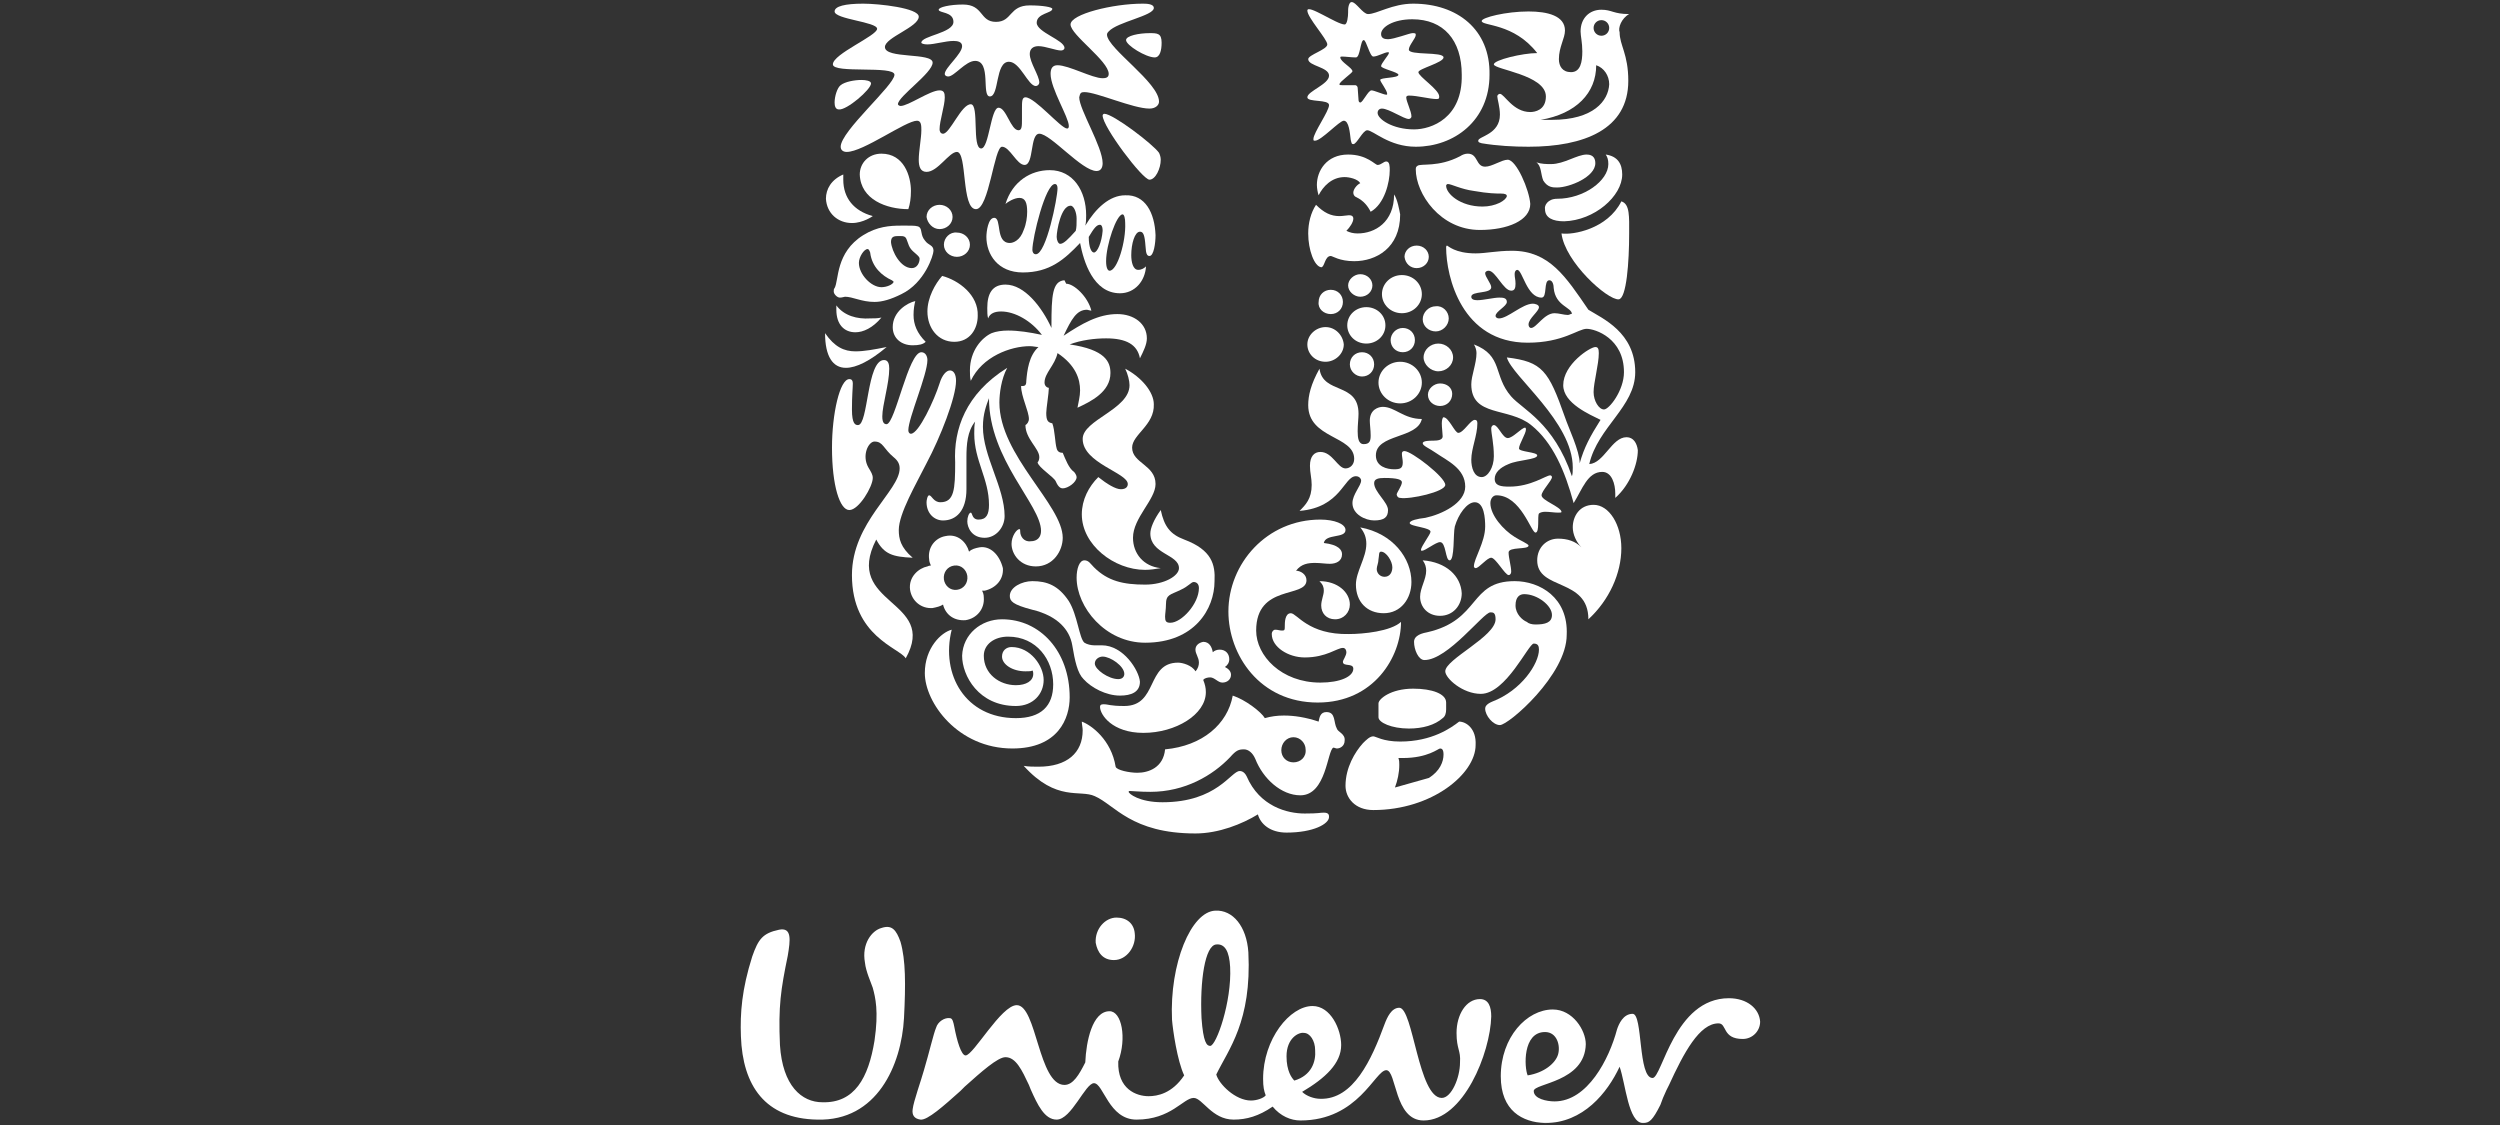 <?xml version="1.0" encoding="UTF-8"?> <svg xmlns="http://www.w3.org/2000/svg" width="400" height="180" viewBox="0 0 400 180" fill="none"><rect x="0" y="0" width="400" height="180" fill="#333333" stroke="none"/><g clip-path="url(#clip0_2725_518)"><mask id="mask0_2725_518" style="mask-type:luminance" maskUnits="userSpaceOnUse" x="0" y="0" width="400" height="180"><path d="M400 0H0V180H400V0Z" fill="white"></path></mask><g mask="url(#mask0_2725_518)"><mask id="mask1_2725_518" style="mask-type:luminance" maskUnits="userSpaceOnUse" x="86" y="-36" width="229" height="252"><path d="M314.182 -35.5H86V215.5H314.182V-35.5Z" fill="white"></path></mask><g mask="url(#mask1_2725_518)"><path fill-rule="evenodd" clip-rule="evenodd" d="M276.626 159.715C279.54 159.715 281.483 161.379 281.622 163.46C281.622 164.987 280.373 166.235 278.847 166.235C275.516 166.235 276.348 163.738 274.96 163.738C271.907 163.738 269.409 168.455 267.05 173.588L266.633 174.42L266.078 175.669L265.662 176.779C264.413 179.276 263.858 179.692 262.886 179.692C260.527 179.692 260.11 173.449 259.139 170.675C257.196 174.837 253.31 179.692 247.203 179.692C243.595 179.553 240.125 177.75 240.125 172.201C240.125 165.958 244.289 161.518 248.452 161.518C251.644 161.518 253.726 164.848 253.726 167.068C253.587 173.172 245.399 173.31 245.399 174.559C245.399 175.808 247.481 176.224 248.73 176.224C254.004 176.224 257.473 169.426 258.722 164.709C259 163.877 259.694 162.212 261.221 162.212C262.886 162.212 262.053 172.478 264.413 172.478C265.939 172.478 267.882 159.715 276.626 159.715ZM194.464 145.702C197.239 145.564 199.46 148.2 199.738 152.362C200.293 163.46 196.546 167.9 194.603 171.923C195.019 173.449 197.656 176.085 200.154 176.085C201.126 176.085 202.236 175.669 202.513 175.253C202.236 174.559 202.097 173.865 202.097 172.617C202.097 166.235 206.399 160.963 210.008 160.963C212.922 160.963 214.588 164.709 214.588 167.206C214.588 170.12 212.09 172.478 208.342 174.698C209.036 175.391 210.285 175.808 211.257 175.808C216.531 175.946 219.445 169.565 221.527 163.877C221.944 162.767 222.638 161.241 223.887 161.241C226.107 161.241 226.94 175.669 230.687 175.669C232.214 175.669 233.602 172.478 233.602 169.981C233.741 168.039 233.047 167.9 233.047 165.264C233.047 162.35 234.573 159.853 236.794 159.853C238.182 159.853 238.598 161.102 238.598 162.628C238.459 168.455 234.157 179.276 227.773 179.276C223.054 179.276 223.47 171.23 221.805 171.23C220.001 171.23 217.364 179.276 208.065 179.276C206.538 179.276 204.873 178.582 203.624 177.056C201.403 178.582 199.46 179.137 197.378 179.137C193.909 179.137 192.382 175.669 190.994 175.669C189.329 175.669 187.386 179.137 181.834 179.137C177.393 179.137 176.56 173.31 175.034 173.31C173.646 173.31 171.425 179.137 169.066 179.137C167.123 179.137 166.012 176.779 164.902 174.282L164.625 173.588C163.514 171.229 162.543 169.149 160.877 169.149C159.628 169.149 156.991 171.507 154.354 173.865L153.66 174.559C151.023 176.918 148.386 179.276 147.276 179.137C146.304 178.999 145.888 178.444 146.027 177.472C146.166 176.224 147.415 172.756 147.831 171.23C148.664 168.455 149.358 165.403 149.774 164.432C150.052 163.46 151.162 162.767 151.995 162.906C152.411 162.906 152.55 163.599 152.689 164.293C153.105 166.513 153.799 168.871 154.493 168.871C155.742 168.871 160.183 160.825 162.681 160.825C165.874 160.825 166.151 173.588 170.315 173.588C171.703 173.588 172.674 171.923 173.646 169.981C173.784 166.651 174.756 161.796 177.532 161.796C179.475 161.796 180.307 166.096 178.92 169.842C178.781 174.282 181.834 175.391 183.777 175.391C185.165 175.391 187.524 174.975 189.467 172.062C188.357 169.703 187.663 164.848 187.524 163.183C187.108 154.165 190.578 145.841 194.464 145.702ZM141.031 148.477C142.696 147.922 143.39 148.755 144.084 150.697C144.917 153.61 144.917 157.495 144.639 162.906C144.223 170.397 140.337 179.415 130.76 179.137C122.433 178.999 118.825 173.727 118.547 165.819C118.408 162.073 118.686 158.327 120.351 153.055C121.323 150.281 122.017 149.31 124.654 148.755C126.735 148.338 126.458 150.419 126.042 152.917C124.931 158.327 124.515 160.963 124.792 167.206C125.209 173.727 128.262 176.363 131.593 176.363C136.728 176.501 138.949 172.478 139.92 166.513C140.614 161.796 140.059 159.576 139.643 158.05C139.365 157.217 138.532 155.414 138.394 154.026C137.838 150.974 139.504 148.893 141.031 148.477ZM208.62 165.264C207.787 165.125 205.844 166.096 205.844 169.01C205.844 171.368 206.677 172.478 207.093 172.894C209.869 172.062 210.563 169.842 210.424 168.039C210.424 166.513 209.592 165.264 208.62 165.264ZM247.203 165.125C243.595 165.125 243.872 170.813 244.427 172.062C247.064 171.646 248.868 170.12 249.285 168.732C249.701 167.345 249.146 165.125 247.203 165.125ZM194.603 151.113C192.798 151.252 191.966 156.94 192.243 162.906C192.521 166.79 193.076 167.345 193.631 167.345C194.603 167.345 197.101 160.269 196.823 154.72C196.684 152.223 195.99 150.974 194.603 151.113ZM178.642 146.812C180.307 146.812 181.418 147.783 181.557 149.31C181.834 151.391 180.307 153.61 178.226 153.61C176.421 153.61 175.589 152.362 175.311 150.836C175.172 148.616 176.838 146.812 178.642 146.812Z" fill="white"></path><path fill-rule="evenodd" clip-rule="evenodd" d="M213.893 116.567C213.338 115.596 213.754 113.931 212.228 113.931C211.256 113.931 211.117 114.764 210.978 115.457C208.897 114.764 207.092 114.486 205.427 114.486C204.317 114.486 203.345 114.625 202.374 114.902C201.819 113.931 199.32 111.989 197.239 111.295C196.406 115.873 192.381 119.342 186.413 119.897C186.135 122.81 183.776 123.643 181.972 123.643C180.723 123.643 178.641 123.226 178.502 122.672C177.808 118.371 174.616 116.012 173.089 115.457C173.089 115.873 173.228 116.428 173.228 116.845C173.228 120.452 170.73 122.672 166.15 122.672C165.456 122.672 164.485 122.672 163.791 122.533C169.065 128.36 172.812 126.279 175.171 127.388C178.363 128.776 181 133.354 191.271 133.354C195.018 133.354 198.765 131.828 201.263 130.302C201.68 131.828 203.206 133.215 205.843 133.215C210.146 133.215 212.644 131.828 212.644 130.718C212.644 130.441 212.644 130.024 211.811 130.024C211.117 130.024 211.117 130.163 208.758 130.163C205.982 130.163 201.541 129.053 199.459 124.198C199.043 123.365 198.487 123.365 198.349 123.365C196.961 123.365 194.74 128.36 185.997 128.36C182.249 128.36 180.584 126.972 180.584 126.695C180.584 126.695 180.584 126.556 180.723 126.556C181.139 126.556 182.388 126.695 184.054 126.695C189.605 126.695 194.046 124.059 196.822 121.145C197.794 120.035 198.21 119.897 199.043 119.897C199.737 119.897 200.43 120.452 200.847 121.423C202.096 124.614 205.011 127.25 208.064 127.25C212.228 127.25 212.366 120.035 213.338 119.619C213.477 119.619 213.754 119.758 213.893 119.758C214.448 119.758 215.142 119.342 215.142 118.51C215.281 117.4 214.032 117.122 213.893 116.567ZM206.953 121.978C205.843 121.978 205.01 121.145 205.01 120.035C205.01 118.926 205.843 117.954 206.953 117.954C208.064 117.954 208.897 118.926 208.897 119.897C209.035 121.145 208.064 121.978 206.953 121.978Z" fill="white"></path><path fill-rule="evenodd" clip-rule="evenodd" d="M192.52 102.693C193.491 102.693 193.908 103.526 194.046 104.358C194.324 104.081 194.74 103.942 195.157 103.942C196.128 103.942 196.683 104.636 196.683 105.468C196.683 106.023 196.406 106.439 195.989 106.717C196.545 106.994 196.961 107.41 196.961 107.965C196.961 108.659 196.406 109.214 195.573 109.214C194.879 109.214 194.324 108.381 193.63 108.381C193.214 108.381 192.659 108.52 192.52 108.798C192.797 109.491 192.936 110.046 192.936 110.74C192.936 114.347 188.079 117.26 182.943 117.26C177.947 117.26 176.004 114.347 176.004 113.098C176.004 112.821 176.143 112.682 176.559 112.682C177.392 112.682 177.531 112.96 179.89 112.96C185.303 112.96 183.36 106.023 188.495 106.023C189.189 106.023 190.716 106.439 191.271 107.41C191.687 106.994 191.826 106.439 191.826 106.023C191.826 105.191 191.271 104.636 191.271 103.942C191.271 103.248 191.826 102.832 192.52 102.693Z" fill="white"></path><path fill-rule="evenodd" clip-rule="evenodd" d="M160.323 99.086C166.429 99.086 171.148 104.22 171.148 111.573C171.148 114.902 169.344 119.758 161.988 119.758C153.245 119.758 147.971 112.405 147.971 107.688C147.971 103.665 150.608 101.167 152.273 100.751C150.469 107.965 154.494 114.902 162.543 114.902C166.568 114.902 168.511 112.96 168.511 109.492C168.511 105.607 165.874 101.861 161.294 101.861C159.074 101.861 157.408 103.11 157.408 104.913C157.408 107.827 159.906 109.63 162.543 109.63C164.209 109.63 165.319 108.936 165.319 107.827C165.319 107.688 165.319 107.411 165.181 107.272C165.042 107.411 164.625 107.411 164.07 107.411C161.988 107.411 160.323 106.301 160.323 105.052C160.323 104.081 161.017 103.526 161.849 103.526C164.903 103.526 166.985 106.578 166.985 108.798C166.985 111.018 165.319 112.96 162.543 112.96C156.576 112.96 153.939 108.104 153.939 104.913C154.077 101.445 156.992 99.086 160.323 99.086Z" fill="white"></path><path fill-rule="evenodd" clip-rule="evenodd" d="M233.462 115.457C232.213 116.428 229.16 118.648 224.025 118.648C221.249 118.648 220.139 117.815 219.722 117.815C219.167 117.815 218.612 118.37 218.057 118.925C216.808 120.313 215.281 122.81 215.281 125.723C215.281 127.666 216.808 129.608 219.722 129.608C229.16 129.608 236.099 123.781 236.099 119.203C236.238 116.567 234.572 115.457 233.462 115.457ZM228.605 124.475L223.192 126.001C223.608 124.891 223.886 123.642 223.886 122.394C223.886 121.977 223.886 121.7 223.747 121.284H224.441C228.466 121.284 230.131 119.758 230.409 119.758C230.686 119.758 230.964 119.896 230.964 120.729C230.964 121.839 230.409 123.365 228.605 124.475Z" fill="white"></path><path fill-rule="evenodd" clip-rule="evenodd" d="M225.414 116.567C227.635 116.567 229.578 116.012 230.827 114.903C231.244 114.625 231.382 114.07 231.382 113.515V112.405C231.382 111.018 229.162 110.186 226.109 110.186C222.5 110.186 220.557 111.85 220.557 112.544V114.764C220.557 115.596 222.639 116.567 225.414 116.567Z" fill="white"></path><path fill-rule="evenodd" clip-rule="evenodd" d="M242.345 92.982C234.99 92.982 236.933 99.225 228.328 101.168C226.801 101.445 226.246 102 226.246 102.694C226.246 103.942 226.94 105.607 227.912 105.607C231.659 105.607 237.349 97.977 238.459 97.977C238.876 97.977 239.292 97.977 239.292 99.087C239.292 101.861 231.243 105.468 231.243 107.411C231.243 108.521 234.018 111.018 236.933 111.018C240.958 111.018 244.566 102.971 245.399 102.971C246.093 102.971 246.232 103.387 246.232 103.942C246.232 106.162 243.456 110.463 238.737 112.266C237.766 112.683 237.627 113.099 237.627 113.376C237.627 114.486 238.876 116.012 239.986 116.012C241.374 116.012 250.673 107.966 250.673 101.584C250.95 95.618 246.37 92.982 242.345 92.982ZM245.676 99.919C245.121 99.919 244.566 99.78 244.289 99.503C243.595 99.225 242.484 98.254 242.484 96.867C242.484 95.48 243.178 95.063 243.872 95.063C245.954 95.063 248.313 96.867 248.313 98.393C248.313 99.641 247.203 99.919 245.676 99.919Z" fill="white"></path><path fill-rule="evenodd" clip-rule="evenodd" d="M176.281 103.249H175.033C174.616 103.249 173.922 103.11 173.506 102.832C172.673 102.139 172.396 98.393 171.008 96.173C169.342 93.676 167.538 92.982 165.179 92.982C163.513 92.982 161.57 93.953 161.57 95.341C161.57 96.173 161.986 96.728 165.179 97.561C169.203 98.532 171.147 100.751 171.563 103.249C171.979 105.746 172.395 107.688 173.367 108.659C174.616 110.047 176.976 111.295 179.196 111.295C181 111.295 182.388 110.74 182.388 109.075C182.249 107.272 179.751 103.249 176.281 103.249ZM178.919 108.659C177.392 108.659 175.171 107.133 175.171 106.162C175.171 105.468 175.865 105.052 176.42 105.052C177.67 105.052 179.89 106.578 179.89 107.827C179.89 108.243 179.613 108.659 178.919 108.659Z" fill="white"></path><path fill-rule="evenodd" clip-rule="evenodd" d="M206.537 98.116C205.566 98.116 205.566 99.642 205.566 100.198C205.566 100.752 205.566 100.891 205.15 100.891C204.733 100.891 204.456 100.752 204.039 100.752C203.761 100.752 203.484 101.03 203.484 101.446C203.484 103.527 206.121 105.192 208.758 105.192C212.228 105.192 213.893 103.666 214.865 103.666C215.281 103.666 215.42 104.082 215.42 104.36C215.42 104.914 214.865 105.608 214.865 105.886C214.865 106.718 216.53 106.024 216.53 106.995C216.53 108.244 214.448 109.215 211.256 109.215C205.011 109.215 200.986 104.914 200.986 100.891C200.986 93.399 209.036 95.757 209.036 92.844C209.036 91.873 208.064 91.318 207.37 91.318C208.203 90.208 209.313 90.069 210.423 90.069C211.256 90.069 212.089 90.208 212.783 90.208C213.754 90.208 214.726 89.792 214.726 88.682C214.726 87.988 214.171 87.156 211.811 86.879C212.089 85.352 215.281 86.185 215.281 84.797C215.281 83.826 213.477 83.133 211.256 83.133C202.651 83.133 196.545 90.208 196.545 97.839C196.545 104.776 201.541 112.406 210.84 112.406C219.861 112.406 224.163 105.053 224.163 99.503C222.498 101.03 218.057 101.446 215.836 101.446C209.313 101.585 207.509 98.116 206.537 98.116Z" fill="white"></path><path fill-rule="evenodd" clip-rule="evenodd" d="M213.616 99.087C215.003 99.087 215.975 97.977 215.975 96.728C215.975 94.786 214.032 92.983 211.117 92.983C211.673 93.537 211.811 93.954 211.811 94.508C211.811 95.202 211.395 96.034 211.395 96.867C211.395 98.115 212.228 99.087 213.616 99.087ZM227.633 89.653C228.049 90.208 228.188 90.763 228.188 91.318C228.188 92.705 227.217 94.092 227.217 95.48C227.217 97.145 228.466 98.532 230.409 98.532C232.491 98.532 233.878 96.867 233.878 94.925C233.74 92.15 231.38 89.93 227.633 89.653ZM217.64 84.381C218.334 85.213 218.612 86.046 218.612 87.017C218.612 89.237 216.946 91.457 216.946 93.537C216.946 96.312 218.751 98.115 221.388 98.115C224.163 98.115 225.829 95.757 225.829 93.121C225.829 89.376 222.914 85.352 217.64 84.381ZM221.526 92.289C220.832 92.289 220.277 91.734 220.277 91.04C220.277 90.624 220.555 90.069 220.555 89.514C220.694 88.82 220.555 88.266 220.971 88.266C221.804 88.266 222.775 89.792 222.775 90.763C222.775 91.595 222.359 92.289 221.526 92.289Z" fill="white"></path><path fill-rule="evenodd" clip-rule="evenodd" d="M189.467 86.324C187.247 85.492 186.275 84.243 185.72 81.607C184.61 83.133 184.055 84.521 184.055 85.353C184.055 88.683 188.635 88.683 188.635 90.903C188.635 92.151 186.275 93.538 183.222 93.538C179.752 93.538 177.254 92.984 175.034 90.764C174.478 90.209 174.201 89.654 173.507 89.654C172.674 89.654 172.258 91.041 172.258 92.429C172.258 97.145 176.838 102.834 183.222 102.834C191.133 102.834 194.325 97.423 194.325 92.984C194.464 90.348 193.909 87.989 189.467 86.324ZM187.247 99.643C186.553 99.643 186.414 99.365 186.414 98.672C186.414 98.255 186.553 97.423 186.553 96.73C186.553 95.065 187.247 95.203 188.912 94.371C190.161 93.816 190.578 93.122 190.994 93.122C191.41 93.122 191.827 93.4 191.827 94.093C191.827 96.591 189.051 99.643 187.247 99.643Z" fill="white"></path><path fill-rule="evenodd" clip-rule="evenodd" d="M179.336 78.276C178.503 78.276 177.115 77.444 175.727 76.334C174.201 77.86 173.09 79.941 173.09 82.299C173.09 87.155 178.225 91.178 183.222 91.178C184.054 91.178 184.887 91.04 185.72 90.901C182.944 90.624 181.279 88.543 181.279 86.045C181.279 82.854 184.887 79.941 184.887 77.444C184.887 74.392 181.14 74.114 181.14 71.617C181.14 69.536 184.748 68.01 184.61 64.68C184.61 62.738 182.667 60.379 180.03 58.992C180.446 59.825 180.724 60.934 180.724 61.628C180.724 65.513 173.229 67.177 173.229 70.23C173.229 74.114 180.446 75.64 180.446 77.444C180.446 77.86 180.168 78.276 179.336 78.276Z" fill="white"></path><path fill-rule="evenodd" clip-rule="evenodd" d="M254.974 80.773C257.472 80.773 259.415 83.964 259.415 87.71C259.415 91.734 257.472 96.034 254.141 99.086C254.141 92.427 245.953 94.508 245.953 89.653C245.953 87.572 247.479 86.184 249.283 86.184C250.81 86.184 252.059 86.6 253.031 87.572C252.198 86.739 251.643 85.49 251.643 84.38C251.643 82.577 252.753 80.773 254.974 80.773Z" fill="white"></path><path fill-rule="evenodd" clip-rule="evenodd" d="M156.714 87.574C156.02 87.712 155.465 87.851 155.049 88.267C154.633 86.741 153.245 85.354 151.302 85.77C149.636 86.048 148.387 87.574 148.665 89.516C148.665 89.793 148.803 90.21 148.942 90.487C148.942 90.487 148.665 90.487 148.387 90.626C146.999 90.903 145.334 92.291 145.611 94.372C145.889 96.175 147.416 97.424 149.22 97.285C149.914 97.146 150.469 97.007 150.885 96.73C151.302 98.395 152.69 99.366 154.494 99.227C156.298 98.95 157.547 97.424 157.408 95.62C157.408 95.065 157.269 94.788 157.131 94.51H157.547C159.351 94.094 160.6 92.707 160.462 90.903C159.906 88.683 158.38 87.296 156.714 87.574ZM153.106 94.372C151.996 94.51 151.163 93.678 151.024 92.707C150.885 91.597 151.579 90.626 152.69 90.487C153.8 90.348 154.633 91.181 154.771 92.152C154.91 93.262 154.216 94.233 153.106 94.372Z" fill="white"></path><path fill-rule="evenodd" clip-rule="evenodd" d="M246.649 79.248C246.649 78.554 248.314 76.889 248.314 76.334C248.314 76.196 248.176 76.057 248.037 76.057C247.343 76.057 244.983 77.86 241.514 77.86C240.126 77.86 239.154 77.722 239.154 76.612C239.154 75.641 239.987 74.808 241.375 74.253C242.902 73.56 245.955 73.56 245.955 72.866C245.955 72.311 243.04 72.311 243.04 71.756C243.04 71.062 244.151 69.398 244.151 68.704C244.151 68.704 244.151 68.427 244.012 68.427C243.457 68.427 242.069 70.091 241.236 70.091C240.403 70.091 239.71 68.01 239.016 68.01C238.877 68.01 238.599 68.149 238.599 68.565C238.599 69.398 239.016 70.924 239.016 73.005C239.016 74.808 238.044 76.334 237.073 76.334C235.823 76.334 235.407 74.808 235.407 73.56C235.407 71.756 236.379 69.675 236.379 67.733C236.379 67.317 236.24 67.178 235.962 67.178C235.268 67.178 234.158 69.259 233.325 69.259C232.77 69.259 231.799 66.762 230.966 66.762C230.827 66.762 230.688 67.178 230.688 67.733C230.688 68.427 230.827 69.398 230.827 69.814C230.827 70.369 230.133 70.508 229.3 70.508C228.745 70.508 227.635 70.508 227.635 70.924C227.635 71.34 228.745 71.756 229.717 72.45C231.521 73.698 234.436 74.947 234.436 77.86C234.436 80.496 230.688 82.3 228.051 82.855C226.802 82.994 225.553 83.271 225.553 83.687C225.553 84.242 228.884 84.381 228.884 85.075C228.884 85.491 227.357 87.433 227.357 87.988C227.357 88.127 227.496 88.127 227.496 88.127C228.051 88.127 229.717 86.74 230.411 86.74C231.382 86.74 231.244 89.653 231.937 89.653C232.77 89.653 232.493 85.352 232.77 84.242C233.325 82.3 234.713 80.358 235.962 80.358C237.489 80.358 237.628 82.994 237.628 84.242C237.628 86.74 235.823 89.375 235.823 90.624C235.823 90.763 235.962 90.901 236.101 90.901C236.656 90.901 237.905 89.237 238.599 89.237C239.293 89.237 240.82 92.011 241.375 92.011C241.653 92.011 241.791 91.734 241.791 91.456C241.791 90.624 241.375 89.237 241.375 88.404C241.375 87.433 244.567 87.988 244.567 87.294C244.567 87.017 243.179 86.462 242.346 85.907C240.542 84.797 238.46 82.439 238.46 80.496C238.46 79.803 238.877 79.248 239.432 79.248C243.318 79.248 244.983 85.213 245.677 85.213C246.371 85.213 245.955 82.578 246.233 82.161C246.371 82.022 246.788 81.884 247.204 81.884C247.898 81.884 248.731 82.022 249.286 82.022C249.702 82.022 249.841 82.022 249.841 81.884C249.702 81.051 246.649 80.08 246.649 79.248Z" fill="white"></path><path fill-rule="evenodd" clip-rule="evenodd" d="M231.243 77.582C231.243 76.334 225.83 72.172 224.72 72.172C224.442 72.172 224.303 72.311 224.303 72.588C224.303 73.004 224.442 73.559 224.442 73.975C224.442 74.947 224.026 75.085 223.054 75.085C221.944 75.085 220.14 74.669 220.14 72.866C220.14 69.397 226.801 70.23 227.495 67.039C224.581 67.039 223.193 65.097 221.25 65.097C220.556 65.097 219.168 65.513 219.168 67.316C219.168 67.871 219.307 68.842 219.307 69.675C219.307 70.507 219.168 71.062 218.197 71.062C217.364 71.062 217.225 70.091 217.225 68.981C217.225 68.01 217.364 66.9 217.364 66.206C217.364 61.073 211.674 63.154 211.118 58.992C209.73 61.489 209.314 63.293 209.314 64.819C209.314 70.23 216.67 69.675 216.67 73.421C216.67 74.392 215.976 74.947 215.282 74.947C214.033 74.947 213.2 72.311 211.257 72.311C210.286 72.311 209.592 73.004 209.592 74.53C209.592 75.64 209.869 76.473 209.869 77.582C209.869 79.802 208.898 80.773 207.926 81.745C214.588 81.189 215.004 76.195 216.947 76.195C217.503 76.195 217.78 76.611 217.78 76.889C217.78 77.721 216.392 79.109 216.392 80.496C216.392 82.299 218.474 83.27 219.862 83.27C221.527 83.27 222.083 82.716 222.083 81.606C222.083 80.357 219.862 78.692 219.862 77.305C219.862 76.611 220.556 76.473 221.527 76.473C223.609 76.473 224.303 76.75 224.303 77.166C224.303 77.721 223.47 78.831 223.47 79.109C223.47 79.247 223.609 79.663 224.026 79.663C225.552 79.941 231.243 78.692 231.243 77.582Z" fill="white"></path><path fill-rule="evenodd" clip-rule="evenodd" d="M161.154 58.855C160.182 60.659 159.904 63.018 159.904 64.405C159.904 72.868 170.036 80.775 170.036 86.047C170.036 88.128 168.509 90.626 165.734 90.626C163.236 90.626 161.847 88.683 161.847 87.019C161.847 85.77 162.68 84.66 163.097 84.66C163.236 84.66 163.236 84.799 163.236 85.076C163.236 85.77 163.791 86.741 164.901 86.602C166.011 86.602 166.566 85.909 166.566 84.938C166.566 80.775 158.239 73.561 158.239 63.711C157.823 64.821 157.268 66.209 157.268 68.29C157.268 73.006 160.737 78.001 160.737 82.579C160.737 84.382 159.349 86.047 157.545 86.047C155.463 86.047 154.769 84.382 154.769 83.412C154.769 82.718 155.047 82.024 155.324 82.024C155.602 82.024 155.463 83.134 156.574 83.134C157.823 83.134 158.239 82.302 158.239 80.775C158.239 76.613 155.88 73.7 155.88 69.399C155.88 68.706 155.88 68.012 156.018 67.457C154.769 68.983 154.631 71.203 154.631 73.145V78.278C154.631 81.747 152.965 83.273 150.883 83.273C149.495 83.273 148.246 82.163 148.246 80.359C148.246 80.082 148.385 79.249 148.663 79.249C149.079 79.249 149.357 80.359 150.467 80.359C152.688 80.359 152.826 78.278 152.826 73.978C152.549 68.706 154.492 63.018 161.154 58.855Z" fill="white"></path><path fill-rule="evenodd" clip-rule="evenodd" d="M147.414 56.357C148.108 56.357 148.385 57.051 148.385 57.606C148.385 59.965 145.332 66.901 145.332 68.843C145.332 69.121 145.471 69.398 145.748 69.398C146.997 69.398 149.496 63.988 150.328 61.352C150.745 59.965 151.439 59.271 151.994 59.271C152.549 59.271 152.965 59.826 152.965 60.935C152.965 63.572 150.467 69.953 148.246 74.115C146.581 77.445 143.805 82.162 143.805 84.798C143.805 86.185 144.083 87.573 146.026 89.237C142.834 89.099 141.446 88.682 140.197 86.324C134.784 96.868 150.189 95.897 144.916 105.33C143.944 103.666 136.311 101.862 136.311 92.012C136.311 83.549 143.944 78.555 143.944 74.948C143.944 74.254 143.666 73.699 142.973 73.144C141.307 71.757 141.307 70.647 139.919 70.647C138.948 70.647 137.837 72.867 138.948 74.809C139.364 75.503 139.642 75.919 139.642 76.474C139.642 77.861 137.421 81.607 135.894 81.607C134.368 81.607 133.119 77.722 133.119 71.618C133.119 66.207 134.368 60.658 135.894 60.658C136.311 60.658 136.45 60.935 136.45 61.352C136.45 62.045 136.311 63.294 136.311 65.514C136.311 67.872 136.866 68.011 137.282 68.011C138.948 68.011 138.67 57.606 141.446 57.606C142.14 57.606 142.279 58.3 142.279 58.993C142.279 61.352 141.168 64.82 141.168 66.624C141.168 67.595 141.446 67.872 141.862 67.872C143.25 67.734 145.332 56.357 147.414 56.357Z" fill="white"></path><path fill-rule="evenodd" clip-rule="evenodd" d="M260.249 69.953C257.89 69.953 256.64 74.115 254.281 74.254C255.669 68.288 261.637 65.097 261.637 59.548C261.637 53.166 256.363 50.947 254.142 49.559C250.534 44.288 247.897 40.125 241.929 40.125C239.431 40.125 237.765 40.542 236.1 40.542C232.769 40.542 231.659 39.293 231.52 39.293C231.52 39.293 231.381 39.293 231.381 39.57C231.381 44.288 233.879 54.831 244.427 54.831C250.117 54.831 252.477 52.611 253.865 52.611C255.253 52.611 259.833 54.138 259.833 59.548C259.833 62.462 257.473 65.514 256.64 65.514C255.808 65.514 254.975 64.126 254.975 62.739C254.975 61.213 255.808 58.3 255.808 56.496C255.808 55.802 255.669 55.525 255.253 55.525C254.42 55.525 250.117 58.3 250.117 61.629C250.117 64.543 254.42 66.346 256.085 67.178C254.42 69.814 253.448 71.618 252.754 74.115C252.754 72.173 250.95 68.427 250.395 66.762C247.758 59.271 246.787 57.883 241.096 57.19C241.929 60.242 251.644 67.456 251.644 74.809C251.644 75.225 251.644 75.919 251.505 76.196C248.591 67.595 243.594 65.514 241.79 63.433C238.876 60.103 240.541 56.912 235.822 55.109C236.1 55.525 236.239 56.08 236.239 56.496C236.239 58.161 235.406 60.103 235.406 61.49C235.406 66.762 241.374 65.097 244.982 68.011C248.452 70.785 250.395 75.364 251.783 80.497C253.171 78.277 254.003 75.503 256.363 75.503C257.89 75.503 258.445 77.445 258.445 78.971V79.665C260.804 77.584 262.053 74.254 262.053 72.034C261.914 70.924 261.359 69.953 260.249 69.953ZM250.811 50.392C250.256 50.392 249.423 50.114 248.73 50.114C247.064 50.114 245.815 52.473 244.982 52.473C244.705 52.473 244.566 52.195 244.566 51.918C244.566 50.947 246.231 49.837 246.231 49.143C246.231 48.727 245.537 48.588 245.26 48.588C243.594 48.588 241.235 50.947 239.847 50.947C239.57 50.947 239.292 50.808 239.292 50.531C239.292 49.837 241.096 49.004 241.096 48.311C241.096 47.617 240.402 47.617 239.847 47.617C239.014 47.617 237.349 48.033 236.377 48.033C235.822 48.033 235.406 47.895 235.406 47.478C235.406 46.507 238.598 47.062 238.598 45.952C238.598 45.397 237.627 44.288 237.627 43.732C237.627 43.455 237.904 43.316 238.182 43.316C239.292 43.316 240.541 46.507 241.79 46.507C242.345 46.507 242.484 46.091 242.484 45.397C242.484 44.704 242.345 44.426 242.345 43.871C242.345 43.316 242.623 43.178 242.762 43.178C243.594 43.178 244.288 47.617 246.648 47.617C247.619 47.617 246.925 44.842 247.897 44.842C248.452 44.842 248.591 45.675 248.591 46.091C248.868 49.004 251.505 49.143 251.505 50.253C251.367 50.114 251.228 50.392 250.811 50.392Z" fill="white"></path><path fill-rule="evenodd" clip-rule="evenodd" d="M217.642 43.871C218.753 43.871 219.585 44.704 219.585 45.675C219.585 46.646 218.753 47.478 217.642 47.478C216.671 47.478 215.699 46.646 215.699 45.675C215.699 44.704 216.671 43.871 217.642 43.871ZM230.411 61.352C229.439 61.352 228.468 62.184 228.468 63.155C228.468 64.265 229.439 64.959 230.411 64.959C231.521 64.959 232.354 64.126 232.354 63.016C232.354 62.045 231.521 61.352 230.411 61.352ZM224.027 57.883C222.084 57.883 220.557 59.409 220.557 61.213C220.557 63.016 222.084 64.543 224.027 64.543C225.97 64.543 227.496 63.016 227.496 61.213C227.496 59.409 225.97 57.883 224.027 57.883ZM217.92 56.357C216.81 56.357 215.977 57.19 215.977 58.3C215.977 59.409 216.948 60.242 217.92 60.242C219.03 60.242 219.863 59.409 219.863 58.3C219.863 57.19 219.03 56.357 217.92 56.357ZM230.133 59.409C231.382 59.409 232.493 58.438 232.493 57.19C232.493 55.941 231.382 54.97 230.133 54.97C228.884 54.97 227.774 55.941 227.774 57.19C227.774 58.3 228.884 59.409 230.133 59.409ZM212.091 52.334C210.564 52.334 209.176 53.583 209.176 55.109C209.176 56.635 210.425 57.883 212.091 57.883C213.618 57.883 215.005 56.635 215.005 55.109C214.867 53.583 213.618 52.334 212.091 52.334ZM222.5 54.415C222.5 55.525 223.333 56.357 224.443 56.357C225.553 56.357 226.386 55.525 226.386 54.415C226.386 53.305 225.553 52.473 224.443 52.473C223.333 52.473 222.5 53.444 222.5 54.415ZM218.614 54.97C220.279 54.97 221.667 53.721 221.667 52.057C221.667 50.392 220.279 49.143 218.614 49.143C216.948 49.143 215.561 50.392 215.561 52.057C215.561 53.583 216.81 54.97 218.614 54.97ZM229.717 53.028C230.827 53.028 231.799 52.057 231.799 50.947C231.799 49.837 230.827 48.866 229.717 49.004C228.607 49.004 227.635 49.976 227.635 51.085C227.635 52.195 228.607 53.028 229.717 53.028ZM212.924 50.253C214.034 50.253 214.867 49.421 214.867 48.311C214.867 47.201 214.034 46.368 212.924 46.368C211.813 46.368 210.981 47.201 210.981 48.311C210.842 49.421 211.813 50.253 212.924 50.253ZM224.304 50.114C226.108 50.114 227.496 48.727 227.496 47.062C227.496 45.397 226.108 44.01 224.304 44.01C222.5 44.01 221.112 45.397 221.112 47.062C221.112 48.727 222.5 50.114 224.304 50.114ZM226.664 42.9C227.774 42.9 228.607 42.068 228.607 41.096C228.607 40.125 227.774 39.293 226.664 39.293C225.553 39.293 224.72 40.125 224.72 41.096C224.859 42.206 225.692 42.9 226.664 42.9Z" fill="white"></path><path fill-rule="evenodd" clip-rule="evenodd" d="M170.592 45.397C171.841 45.397 174.063 47.478 174.618 49.697C174.34 49.697 174.063 49.559 173.924 49.559C172.258 49.559 171.425 51.085 170.176 53.721C173.09 51.779 175.728 50.252 178.781 50.252C181.418 50.252 183.499 51.779 183.499 54.137C183.499 55.108 182.945 56.218 182.39 57.328C181.974 55.108 180.17 54.137 176.977 54.137C175.173 54.137 172.952 54.414 171.148 55.108C176.838 55.941 177.671 57.883 177.671 59.686C177.671 62.738 174.478 64.264 172.396 65.236C172.535 64.403 172.814 63.432 172.814 62.461C172.814 60.657 172.119 58.438 169.204 56.495C168.788 58.438 167.124 59.686 167.124 61.212C167.124 61.767 167.539 62.045 167.816 62.045C167.816 62.877 167.4 65.374 167.4 66.068C167.4 67.317 167.679 67.594 168.372 67.733C168.789 68.843 168.788 70.785 169.066 71.756C169.204 72.311 169.622 72.45 170.038 72.45C170.454 73.421 171.009 74.947 171.842 75.502C171.981 75.641 172.258 76.057 172.258 76.334C172.258 77.167 170.871 78.138 170.038 78.138C169.76 78.138 169.344 77.999 168.928 77.028C168.65 76.334 166.151 74.808 166.012 73.976C166.151 73.837 166.29 73.56 166.29 73.144C166.29 71.756 164.07 70.23 164.07 68.01C164.348 67.871 164.624 67.455 164.624 67.039C164.624 65.79 163.376 63.432 163.376 61.767C163.931 61.767 164.208 61.767 164.208 60.935C164.347 59.27 164.625 56.912 166.152 55.524C165.735 55.524 165.319 55.386 164.764 55.386C161.711 55.386 157.131 57.05 155.326 60.935C155.188 60.38 155.188 59.825 155.188 59.27C155.188 56.079 157.131 53.998 158.657 53.305C159.351 53.027 160.323 52.888 161.294 52.888C162.96 52.888 164.763 53.166 166.706 53.582C165.041 51.362 162.405 49.836 160.184 49.836C159.212 49.836 158.38 50.114 158.102 50.946C157.963 50.53 157.963 49.836 157.963 49.281C157.963 46.923 158.796 45.535 160.878 45.535C163.931 45.535 166.707 49.143 168.234 52.472V52.056C168.234 47.339 168.371 44.98 170.314 44.842L170.592 45.397Z" fill="white"></path><path fill-rule="evenodd" clip-rule="evenodd" d="M132.01 53.304C132.01 57.05 133.259 58.853 135.341 58.853C137.007 58.853 139.227 57.743 141.864 55.523C139.782 55.94 138.256 56.217 136.868 56.217C135.064 56.217 133.537 55.523 132.01 53.304ZM146.444 48.171C145.195 48.448 142.836 49.836 142.836 52.333C142.836 54.136 144.223 55.246 146.028 55.246C146.999 55.246 147.693 55.107 148.11 54.691C146.722 53.304 146.167 51.916 146.167 50.39C146.167 49.419 146.305 48.726 146.444 48.171ZM150.747 44.147C149.636 45.396 148.387 47.616 148.387 49.836C148.387 52.471 150.053 54.691 152.69 54.691C155.188 54.691 156.437 52.61 156.437 50.529C156.576 47.2 153.384 44.841 150.747 44.147ZM133.815 48.864V49.558C133.815 51.916 135.064 53.165 136.868 53.165C138.117 53.165 139.644 52.471 141.032 50.807C140.476 50.945 139.782 50.945 139.227 50.945C137.145 51.084 135.064 50.529 133.815 48.864ZM144.085 36.101C142.419 36.101 140.337 36.239 138.117 37.627C133.676 40.402 134.231 44.841 133.537 46.09C133.398 46.228 133.398 46.367 133.398 46.645C133.398 47.061 133.953 47.616 134.37 47.616C134.786 47.616 135.064 47.477 135.202 47.477C136.451 47.477 137.839 48.309 139.921 48.309C141.17 48.309 142.558 47.893 144.223 47.061C147.971 45.257 149.359 40.818 149.359 40.124C149.359 39.153 148.526 39.292 147.971 38.459C147.277 37.627 147.555 36.795 147.138 36.378C146.861 36.101 146.167 36.101 145.195 36.101H144.085ZM141.032 45.951C139.366 45.951 137.423 43.87 137.423 42.066C137.423 41.095 138.256 39.847 138.811 39.847C138.95 39.847 139.089 39.985 139.227 40.402C139.505 42.76 141.17 44.147 142.697 44.841C142.836 44.98 142.975 44.98 142.975 45.119C142.836 45.535 141.864 45.951 141.032 45.951ZM147.138 41.373C147.138 42.066 146.722 42.899 145.889 42.899C144.085 42.899 142.697 40.263 142.558 38.737C142.558 37.766 143.113 37.766 143.946 37.766C144.362 37.766 144.501 37.766 144.779 37.904C145.195 38.182 145.195 39.153 145.75 39.847C146.167 40.402 147.138 40.957 147.138 41.373ZM151.024 39.153C151.024 40.263 151.996 41.095 153.106 41.095C154.216 41.095 155.188 40.263 155.188 39.153C155.188 38.043 154.216 37.211 153.106 37.211C151.996 37.072 151.024 38.043 151.024 39.153ZM150.33 36.656C151.441 36.656 152.412 35.823 152.412 34.713C152.412 33.604 151.441 32.771 150.33 32.771C149.22 32.771 148.248 33.604 148.248 34.713C148.387 35.685 149.22 36.656 150.33 36.656ZM136.313 35.685C138.117 35.685 139.644 34.575 139.644 34.575C136.59 33.742 134.925 31.661 134.925 28.748V27.916C132.982 28.748 132.149 30.274 132.149 31.8C132.288 34.158 134.092 35.685 136.313 35.685ZM145.334 33.465C145.612 32.632 145.75 31.661 145.75 30.551C145.75 28.193 144.64 24.586 141.032 24.586C138.95 24.586 137.562 26.112 137.562 27.916C137.7 31.939 141.864 33.465 145.334 33.465Z" fill="white"></path><path fill-rule="evenodd" clip-rule="evenodd" d="M259.415 32.218C257.195 36.658 251.643 37.629 249.839 37.351C250.394 41.929 257.195 48.034 258.999 47.895C260.248 47.756 260.665 41.929 260.665 37.351C260.665 34.715 260.803 32.634 259.415 32.218ZM259.554 27.917C259.554 26.253 258.86 25.004 256.917 24.727C257.195 25.143 257.334 25.559 257.334 26.253C257.334 28.889 253.448 31.802 249.145 31.802C247.619 31.802 247.063 32.912 247.202 33.467C247.202 34.854 248.451 35.409 250.256 35.409C255.113 35.27 259.554 31.386 259.554 27.917Z" fill="white"></path><path fill-rule="evenodd" clip-rule="evenodd" d="M249.145 29.998C251.088 29.998 255.252 28.334 255.252 26.114C255.252 25.42 254.974 24.727 253.864 24.727C252.337 24.727 250.256 26.253 248.174 26.253C247.48 26.253 246.647 26.253 245.814 25.975C246.647 26.53 246.508 27.917 246.924 28.889C247.618 29.998 248.451 29.998 249.145 29.998Z" fill="white"></path><path fill-rule="evenodd" clip-rule="evenodd" d="M223.054 31.107C223.054 35.547 220.001 37.351 217.225 37.351C216.531 37.351 215.976 37.212 215.421 36.934C215.976 36.379 216.531 35.547 216.531 34.992C216.531 34.576 216.254 34.437 215.837 34.437C215.56 34.437 214.866 34.576 214.31 34.576C212.923 34.576 211.812 34.021 210.563 32.772C209.731 34.021 209.314 35.686 209.314 37.351C209.314 39.986 210.286 42.622 211.396 42.761C211.951 42.761 211.951 40.958 212.923 40.958C213.2 40.958 214.31 41.79 216.67 41.79C220.14 41.79 224.026 39.709 224.026 34.298C223.887 33.605 223.609 31.94 223.054 31.107Z" fill="white"></path><path fill-rule="evenodd" clip-rule="evenodd" d="M215.142 28.334C215.836 28.334 217.224 28.611 217.64 29.305C217.085 29.582 216.53 30.276 216.53 30.831C216.53 31.108 216.669 31.386 216.946 31.524C218.195 32.079 218.889 33.05 219.306 33.883C221.526 32.634 222.359 29.166 222.359 27.224C222.359 26.669 222.359 25.836 221.804 25.836C221.387 25.836 220.971 26.391 220.416 26.391C219.999 26.391 218.75 24.727 215.697 24.727C212.227 24.727 210.701 27.363 210.701 29.582C210.701 30.137 210.84 30.831 210.978 31.247C211.672 29.86 213.06 28.334 215.142 28.334Z" fill="white"></path><path fill-rule="evenodd" clip-rule="evenodd" d="M180.03 31.246C177.532 31.246 175.311 33.327 173.646 36.102C173.784 35.547 173.784 34.992 173.784 34.437C173.784 30.552 171.703 27.223 167.955 27.223C164.902 27.223 161.987 29.026 160.877 32.633C161.155 32.356 162.265 31.662 163.098 31.662C164.069 31.662 164.347 32.495 164.347 33.882C164.347 34.714 164.208 35.824 163.792 36.795C163.236 38.46 162.126 38.877 161.571 38.877C159.212 38.877 160.322 34.853 159.073 34.853C158.101 34.853 157.824 37.073 157.824 37.905C157.824 40.68 159.628 43.593 163.653 43.593C167.955 43.593 170.315 41.512 172.813 38.877C173.368 41.79 174.895 46.923 179.197 46.923C181.557 46.923 183.222 44.981 183.361 42.622C183.083 42.9 182.667 43.177 182.112 43.177C181.279 43.177 181.001 41.928 181.001 40.819C181.001 39.015 181.557 37.073 182.389 37.073C182.805 37.073 183.083 37.35 183.222 38.738C183.361 39.709 183.222 40.958 183.916 40.958C184.61 40.958 184.887 38.877 184.887 37.628C184.749 34.021 183.222 31.107 180.03 31.246ZM165.735 40.68C165.318 40.68 165.18 40.264 165.18 39.986C165.18 38.044 167.261 29.443 168.788 29.443C169.066 29.443 169.204 29.72 169.204 30.136C169.204 31.662 167.4 40.68 165.735 40.68ZM172.119 36.934C170.87 38.321 170.176 39.015 169.621 39.015C169.343 39.015 169.066 38.46 169.066 37.905C169.066 36.934 169.759 32.911 171.286 32.911C171.841 32.911 172.258 34.021 172.258 34.992C172.258 35.824 172.258 36.379 172.119 36.934ZM175.034 40.403C174.617 40.403 174.201 39.57 174.201 37.905C175.034 36.518 175.45 35.963 176.005 35.963C176.144 35.963 176.421 36.102 176.421 36.934C176.282 38.738 175.589 40.403 175.034 40.403ZM177.532 43.316C177.254 43.316 176.976 42.9 176.976 41.79C176.976 39.154 178.642 34.298 179.614 34.298C179.891 34.298 180.03 34.992 180.03 35.685C180.169 38.599 178.781 43.316 177.532 43.316Z" fill="white"></path><path fill-rule="evenodd" clip-rule="evenodd" d="M241.234 25.557C240.263 25.557 238.736 26.667 237.626 26.667C236.099 26.667 236.515 24.586 234.85 24.586C234.434 24.586 234.017 24.725 233.601 25.002C230.131 26.806 227.355 26.112 226.8 26.528C226.662 26.667 226.523 26.667 226.523 27.083C226.523 30.968 230.409 36.794 236.793 36.794C241.234 36.794 244.843 35.269 244.843 32.632C244.704 30.413 242.622 25.557 241.234 25.557ZM237.209 33.049C233.601 33.049 231.38 30.968 231.38 29.719C231.38 29.58 231.519 29.442 231.658 29.442C232.213 29.442 233.74 30.274 235.821 30.551C238.181 30.968 239.43 30.968 240.124 30.968C240.818 30.968 241.095 31.106 241.095 31.384C240.957 32.078 239.291 33.049 237.209 33.049Z" fill="white"></path><path fill-rule="evenodd" clip-rule="evenodd" d="M260.665 2.25C258.167 2.25 257.89 1.557 256.224 1.557C254.281 1.557 252.893 2.944 252.893 5.025C252.893 5.719 253.171 6.829 253.171 8.216C253.171 9.881 252.893 11.545 251.367 11.545C249.979 11.545 249.423 10.574 249.423 9.464C249.423 7.522 250.395 6.135 250.395 4.886C250.395 2.528 247.619 1.834 244.566 1.834C240.957 1.834 237.071 2.805 237.071 3.36C237.071 4.193 242.207 3.638 245.954 8.493C243.595 8.493 239.014 9.603 239.014 10.297C239.014 11.129 247.342 11.962 247.342 15.43C247.342 17.65 245.538 17.927 244.844 17.927C242.068 17.927 240.68 15.014 239.986 15.014C239.847 15.014 239.57 15.152 239.57 15.43C239.57 15.846 239.986 17.095 239.986 18.343C239.986 21.534 236.516 21.812 236.516 22.505C236.516 22.783 236.655 22.783 237.071 22.922C239.57 23.338 242.207 23.477 244.566 23.477C253.448 23.477 260.527 20.702 260.527 12.933C260.527 8.632 259.139 7.245 259.139 5.164C258.861 4.47 259.416 2.944 260.665 2.25ZM248.313 19.176H246.509C252.199 18.205 255.391 14.875 255.391 10.436C256.641 10.852 257.473 12.1 257.473 13.488C257.334 16.124 254.975 19.176 248.313 19.176ZM256.224 5.719C255.53 5.719 254.975 5.164 254.975 4.47C254.975 3.776 255.53 3.221 256.224 3.221C256.918 3.221 257.473 3.776 257.473 4.47C257.473 5.164 256.918 5.719 256.224 5.719Z" fill="white"></path><path fill-rule="evenodd" clip-rule="evenodd" d="M226.108 0.586C222.777 0.586 220.279 2.251 218.891 2.251C218.059 2.251 216.948 0.309 216.254 0.309C215.977 0.309 215.699 0.864 215.699 1.696V1.973C215.699 2.667 215.561 3.916 215.144 3.916C213.895 3.916 209.176 0.586 209.176 1.696C209.176 2.806 212.368 6.274 212.368 7.107C212.368 7.939 209.315 8.771 209.315 9.465C209.315 10.575 212.646 10.714 212.646 12.101C212.646 13.488 209.176 14.598 209.176 15.569C209.176 16.402 212.646 15.847 212.646 16.818C212.646 17.789 210.148 21.257 210.148 22.229C210.148 22.506 210.148 22.506 210.425 22.506C211.397 22.506 214.311 19.315 215.005 19.315C215.838 19.315 215.977 21.257 216.116 22.367C216.254 22.922 216.254 23.061 216.532 23.061C217.087 23.061 218.059 20.841 218.753 20.841C219.724 20.841 222.222 23.477 226.525 23.477C232.632 23.477 238.322 19.315 238.322 11.962C238.46 4.748 233.187 0.586 226.108 0.586ZM217.642 16.402C217.504 16.402 217.365 16.263 217.365 15.986L217.226 14.043C217.226 13.905 217.087 13.627 216.81 13.627H214.728C214.45 13.627 214.311 13.627 214.311 13.488C214.311 13.072 216.393 11.685 216.393 11.407C216.393 10.852 214.45 9.881 214.45 9.188C214.45 9.049 214.589 9.049 214.728 9.049C215.283 9.049 216.254 9.188 216.948 9.188C217.642 9.188 217.642 6.413 218.197 6.413C218.614 6.413 219.169 9.049 219.724 9.049C220.418 9.049 221.528 8.355 222.084 8.355C222.222 8.355 222.222 8.355 222.222 8.494C222.222 8.771 220.973 10.159 220.973 10.575C220.973 10.991 223.749 11.546 223.749 11.962C223.749 12.517 220.834 12.378 220.834 12.795C220.834 13.072 221.945 14.459 221.945 15.014C221.945 15.153 221.945 15.153 221.806 15.153C221.39 15.153 219.863 14.459 219.447 14.459C218.891 14.459 218.059 16.402 217.642 16.402ZM226.247 20.702C222.777 20.702 220.418 19.038 220.418 18.067C220.418 17.65 220.696 17.373 221.112 17.373C222.222 17.373 224.582 19.038 225.414 19.038C225.553 19.038 225.831 18.899 225.831 18.622C225.831 17.789 224.998 16.263 224.998 15.569C224.998 15.431 225.137 15.292 225.414 15.292C226.802 15.292 228.745 15.847 229.856 15.847C230.272 15.847 230.272 15.708 230.272 15.431C230.272 14.321 226.941 12.24 226.941 11.546C226.941 10.991 230.966 10.02 230.966 9.188C230.966 8.216 225.414 8.91 225.414 7.939C225.414 7.245 226.525 6.135 226.525 5.58C226.525 5.303 226.386 5.303 225.97 5.303C225.553 5.303 223.055 6.274 222.084 6.274C221.528 6.274 220.973 6.135 220.973 5.442C220.973 4.332 222.916 3.083 225.97 3.083C230.966 3.083 233.88 6.413 233.88 11.962C234.019 18.899 229.023 20.702 226.247 20.702Z" fill="white"></path><path fill-rule="evenodd" clip-rule="evenodd" d="M173.508 14.737C175.451 14.737 181.28 17.373 183.917 17.373C184.888 17.373 185.444 16.818 185.444 16.263C185.444 13.211 177.255 7.8 177.116 5.58C177.116 5.303 177.255 5.164 177.394 5.025C178.782 3.499 184.611 2.528 184.611 1.28C184.611 0.586 183.362 0.586 182.807 0.586C178.088 0.586 171.287 2.251 171.287 3.916C171.287 5.58 177.394 9.742 177.394 11.823C177.394 12.378 176.978 12.517 176.422 12.517C174.757 12.517 171.01 10.436 169.205 10.436C168.373 10.436 168.095 10.991 168.095 11.823C168.095 14.182 171.01 18.76 171.01 20.147C171.01 20.286 171.01 20.564 170.732 20.564C169.761 20.564 165.597 15.569 164.07 15.569C163.515 15.569 163.515 16.263 163.515 17.373V19.038C163.515 20.147 163.515 20.841 162.96 20.841C161.711 20.841 161.017 17.234 159.768 17.234C158.519 17.234 158.241 23.755 156.992 23.755C155.466 23.755 156.715 16.679 155.327 16.679C153.8 16.679 151.996 21.396 150.886 21.396C150.469 21.396 150.33 20.98 150.33 20.702C150.33 19.315 151.163 16.956 151.163 15.569C151.163 14.876 151.024 14.459 150.33 14.459C148.804 14.459 145.334 16.956 144.085 16.956C143.946 16.956 143.669 16.818 143.669 16.679C143.669 15.43 149.22 11.685 149.22 10.02C149.22 8.355 141.587 9.465 141.587 7.523C141.587 5.997 147 4.332 147 2.667C147 1.28 140.615 0.586 138.117 0.586C135.203 0.586 133.537 1.002 133.537 1.835C133.537 3.083 140.338 3.499 140.338 4.609C140.338 5.719 133.26 8.633 133.26 10.297C133.26 11.823 143.113 10.436 143.113 11.962C143.113 13.627 134.509 20.98 134.509 23.477C134.509 24.032 134.925 24.309 135.48 24.309C138.117 24.309 144.918 19.315 146.722 19.315C147.416 19.315 147.416 20.147 147.416 20.841C147.416 22.09 147 24.171 147 25.558C147 26.668 147.277 27.5 148.249 27.5C150.053 27.5 151.857 24.309 153.106 24.309C154.772 24.309 153.8 33.466 156.159 33.466C158.241 33.466 159.074 23.477 160.323 23.477C161.572 23.477 162.682 26.39 163.932 26.39C165.458 26.39 164.764 21.396 166.291 21.396C168.095 21.396 173.092 27.362 175.451 27.362C176.145 27.362 176.422 26.807 176.422 26.113C176.422 23.477 172.675 17.511 172.675 15.569C172.814 14.876 172.953 14.737 173.508 14.737Z" fill="white"></path><path fill-rule="evenodd" clip-rule="evenodd" d="M176.698 18.205C176.559 18.205 176.42 18.344 176.42 18.483C176.42 20.286 182.805 28.749 183.915 28.749C184.886 28.749 185.719 26.945 185.719 25.558C185.719 25.142 185.58 24.726 185.442 24.448C184.47 23.061 178.086 18.205 176.698 18.205ZM139.364 13.349C139.364 12.933 138.532 12.794 137.838 12.794C136.727 12.794 135.201 13.072 134.507 13.627C133.951 14.043 133.535 15.43 133.535 16.401C133.535 16.956 133.674 17.511 134.229 17.511C135.478 17.65 139.364 14.32 139.364 13.349ZM148.385 7.106C149.496 7.106 151.3 6.551 152.549 6.551C153.243 6.551 153.937 6.69 153.937 7.384C153.937 8.632 151.161 10.852 151.161 11.823C151.161 12.101 151.439 12.239 151.716 12.239C152.688 12.239 154.492 9.742 156.019 9.742C158.656 9.742 156.99 15.43 158.378 15.43C159.905 15.43 159.211 9.881 161.431 9.881C163.236 9.881 164.485 13.766 165.734 13.766C166.011 13.766 166.289 13.488 166.289 13.211C166.289 12.101 164.762 10.02 164.762 8.632C164.762 7.8 165.317 7.384 166.15 7.384C167.26 7.384 168.926 8.078 169.759 8.078C170.036 8.078 170.314 7.939 170.314 7.661C170.314 6.413 165.873 5.164 165.873 3.638C165.873 2.112 168.371 2.112 168.371 1.418C168.371 1.141 166.844 0.863 164.762 0.863C161.431 0.863 161.987 3.499 159.35 3.499C156.713 3.499 157.407 0.725 154.076 0.725C151.994 0.725 150.19 1.141 150.19 1.557C150.19 2.112 152.549 1.834 152.549 3.499C152.549 5.303 147.414 5.719 147.414 6.829C147.414 6.968 147.83 7.106 148.385 7.106ZM180.168 6.413C180.168 7.245 183.36 9.187 184.748 9.187C185.58 9.187 185.858 8.078 185.858 6.829C185.858 5.303 185.164 5.303 183.915 5.303C182.249 5.303 180.168 5.719 180.168 6.413Z" fill="white"></path></g></g></g><defs><clipPath id="clip0_2725_518"><rect width="400" height="180" fill="white"></rect></clipPath></defs></svg> 